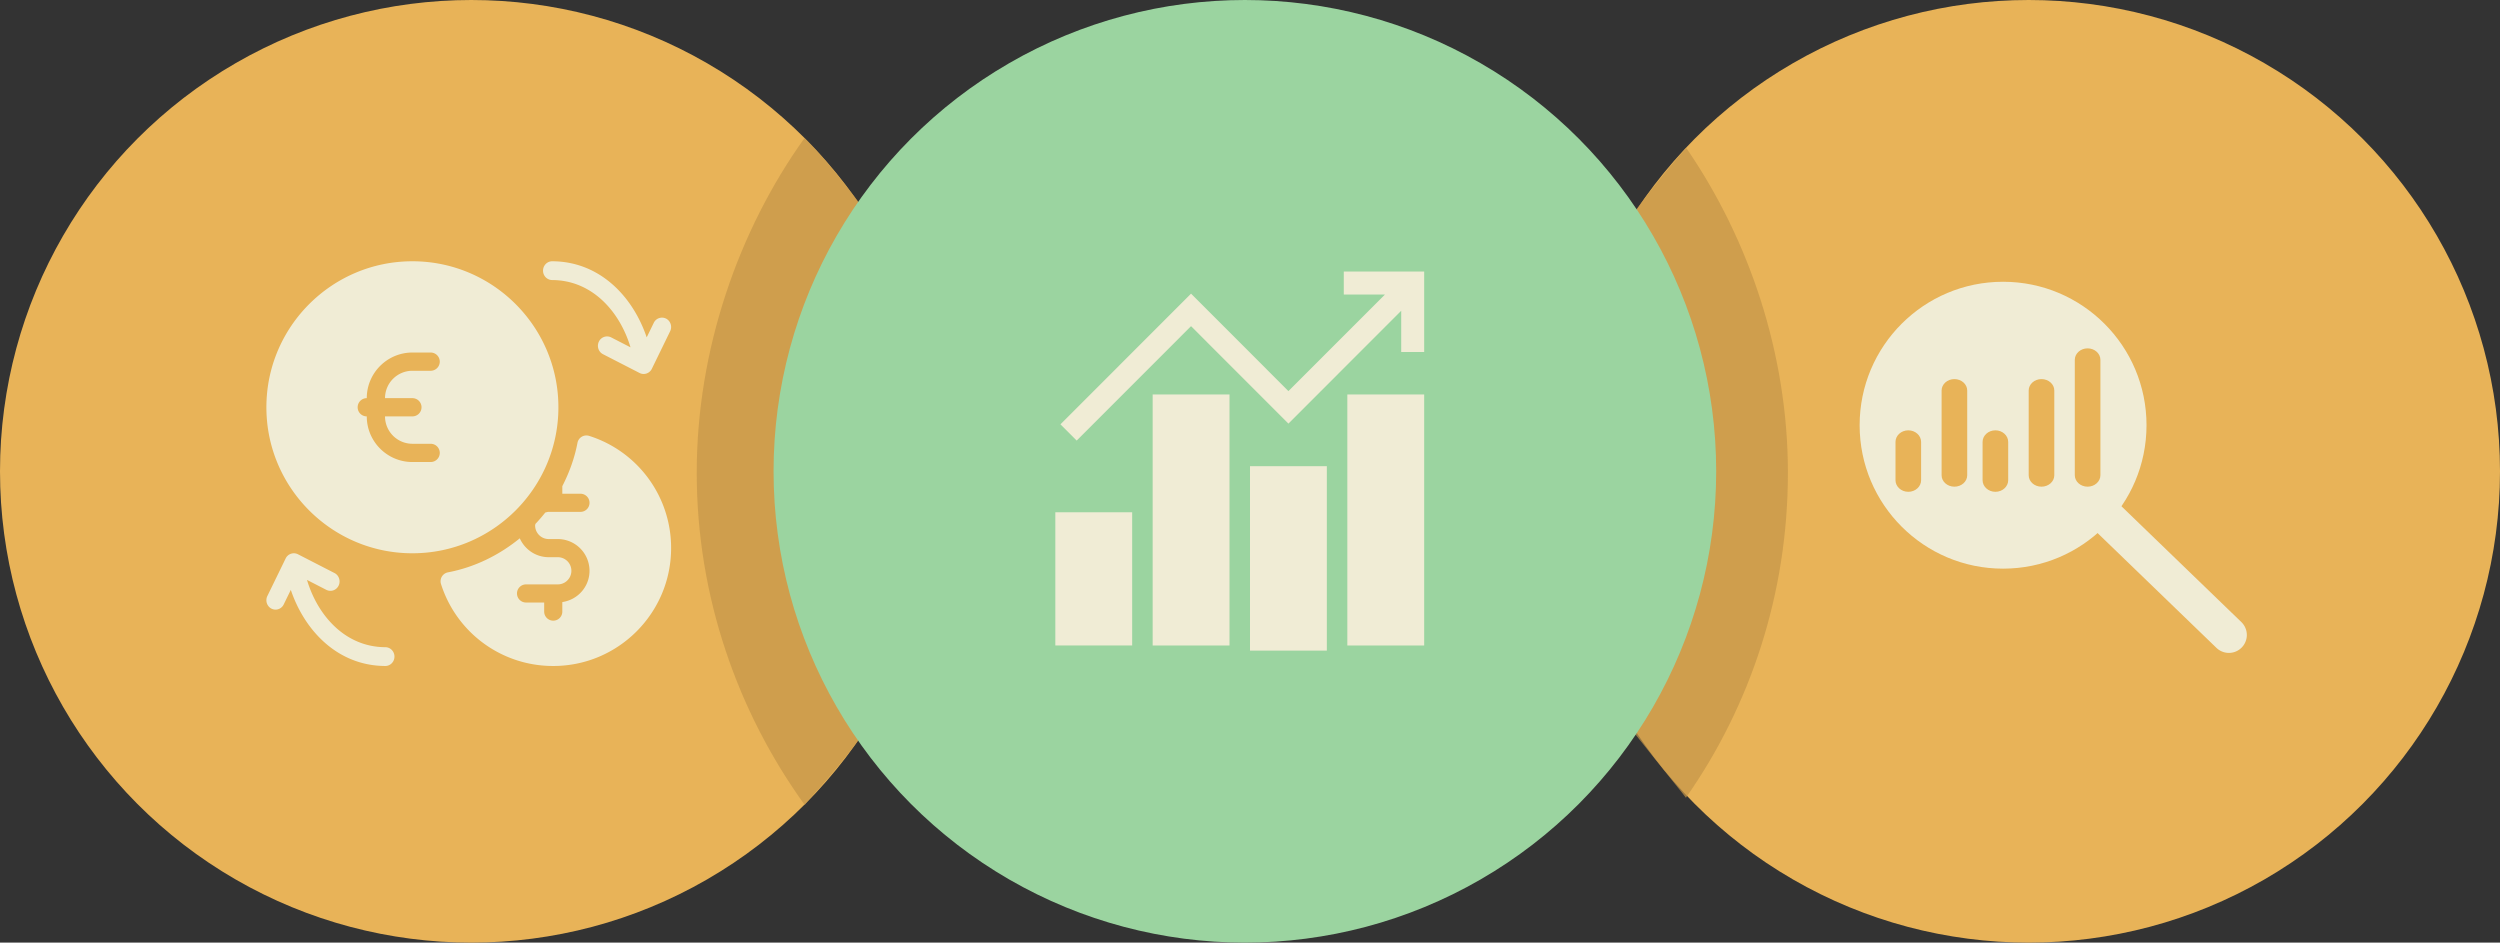 <svg xmlns="http://www.w3.org/2000/svg" width="488" height="184" viewBox="0 0 488 184">
    <rect x="0" y="0" width="488" height="184" fill="#333333" stroke="none"/>
    <g fill="none" fill-rule="nonzero">
        <circle cx="92" cy="92" r="92" fill="#E8B358"/>
        <circle cx="396" cy="92" r="92" fill="#E8B358"/>
        <path fill="#C49648" d="M243.4 145.757c15.53 0 48.571-38.882 54.898-29.964 12.4 17.477 30.786 39.727 30.792 39.928C341.622 137.85 349 115.945 349 92.275c0-23.295-7.64-45.635-19.81-63.346-.125-.149-6.995 7.755-13.798 17.512-11.46 16.434-52.165 31.168-75.799 30.582-22.216-.55-54.172-14.352-65.778-29.634-2.362-3.11-4.518-5.713-6.222-7.957-5.829-7.675-9.381-11.457-10.563-12.465C144.142 44.986 136 68.237 136 92.275c0 24.238 8.031 46.798 21.115 64.896-.284-.183 4.438-4.588 10.406-12.623 5.97-8.036 13.415-19.065 22.368-32.937 19.246-29.816 35.094 34.146 53.511 34.146z" opacity=".697"/>
        <circle cx="243" cy="92" r="92" fill="#9BD4A0"/>
        <g fill="#F0ECD5">
            <path d="M115.001 85.085a1.772 1.772 0 0 0-2.277 1.353c-.57 2.99-1.6 5.82-2.959 8.46v1.479h3.54a1.769 1.769 0 1 1 0 3.54h-6.194c-.241 0-.458.076-.68.137a32.331 32.331 0 0 1-1.913 2.213c-.013.104-.062.196-.062.304a2.658 2.658 0 0 0 2.655 2.654h1.77a6.201 6.201 0 0 1 6.193 6.194c0 3.112-2.315 5.67-5.309 6.104v1.86a1.769 1.769 0 1 1-3.54 0v-1.77h-3.538a1.769 1.769 0 1 1 0-3.54h6.193a2.658 2.658 0 0 0 2.655-2.654 2.658 2.658 0 0 0-2.655-2.655h-1.77c-2.52 0-4.684-1.519-5.65-3.684-4.013 3.272-8.777 5.644-14.022 6.643A1.774 1.774 0 0 0 86.083 114 22.93 22.93 0 0 0 107.995 130C120.68 130 131 119.68 131 106.995a22.92 22.92 0 0 0-15.999-21.91zM109 79.5C109 63.785 96.215 51 80.5 51S52 63.785 52 79.5 64.785 108 80.5 108 109 95.215 109 79.5zm-28.5-1.781a1.78 1.78 0 1 1 0 3.562h-5.344a5.35 5.35 0 0 0 5.344 5.344h3.563a1.78 1.78 0 1 1 0 3.563H80.5c-4.912 0-8.906-3.996-8.906-8.907a1.78 1.78 0 1 1 0-3.562c0-4.91 3.994-8.906 8.906-8.906h3.563a1.78 1.78 0 1 1 0 3.562H80.5a5.35 5.35 0 0 0-5.344 5.344H80.5zM107.78 54.667c7.83.026 13.22 6.174 15.295 13.132L119.3 65.86a1.772 1.772 0 0 0-2.396.82c-.44.906-.084 2.007.798 2.46l7.143 3.667c.258.13.53.193.799.193.652 0 1.284-.37 1.597-1.013l3.572-7.334c.44-.906.083-2.007-.799-2.46a1.77 1.77 0 0 0-2.396.82l-1.384 2.842c-2.68-7.961-9.16-14.826-18.44-14.855h-.007c-.984 0-1.782.816-1.786 1.828-.003 1.012.796 1.835 1.78 1.839zM75.22 126.333c-7.83-.026-13.22-6.175-15.295-13.134l3.776 1.939c.89.447 1.953.087 2.396-.82.44-.906.084-2.008-.798-2.46l-7.143-3.668a1.772 1.772 0 0 0-2.396.82l-3.572 7.335c-.44.906-.083 2.007.799 2.46.258.13.53.194.799.194.652 0 1.283-.371 1.597-1.014l1.384-2.842c2.68 7.962 9.16 14.828 18.44 14.857h.007c.984 0 1.782-.817 1.786-1.828.003-1.012-.796-1.836-1.78-1.84z"/>
        </g>
        <g fill="#F0ECD5">
            <path d="M262.307 53v4.487h8.04L251.5 76.344 232.49 57.321 207 82.828 210.17 86l22.32-22.334 19.01 19.023 22.016-22.03v8.045H278V53zM206 100h15v26h-15z"/>
            <path d="M225 77h15v49h-15zM244 91h15v36h-15zM263 77h15v49h-15z"/>
        </g>
        <g transform="translate(363 55)">
            <circle cx="28" cy="28" r="28" fill="#F0ECD5"/>
            <path fill="#F0ECD5" d="M36.431 34.518a3.5 3.5 0 0 1 4.95-.087L74.514 66.43a3.5 3.5 0 0 1-4.863 5.035L36.518 39.467a3.5 3.5 0 0 1-.087-4.95z"/>
            <path fill="#E8B358" d="M26.5 29c-1.38 0-2.5 1.015-2.5 2.268v7.464C24 39.985 25.12 41 26.5 41c1.382 0 2.5-1.015 2.5-2.268v-7.464C29 30.015 27.881 29 26.5 29zM9.5 29C8.12 29 7 30.015 7 31.268v7.464C7 39.985 8.12 41 9.5 41c1.382 0 2.5-1.015 2.5-2.268v-7.464C12 30.015 10.882 29 9.5 29zM18.5 19c-1.38 0-2.5.999-2.5 2.23v16.54C16 39 17.12 40 18.5 40c1.382 0 2.5-.999 2.5-2.23V21.23C21 20 19.882 19 18.5 19zM44.5 40c1.38 0 2.5-1.004 2.5-2.242V15.242C47 14.004 45.88 13 44.5 13S42 14.004 42 15.242v22.516C42 38.996 43.12 40 44.5 40zM35.5 40c1.381 0 2.5-.999 2.5-2.23V21.23C38 20 36.881 19 35.5 19c-1.38 0-2.5.999-2.5 2.23v16.54C33 39 34.12 40 35.5 40z"/>
        </g>
    </g>
</svg>
